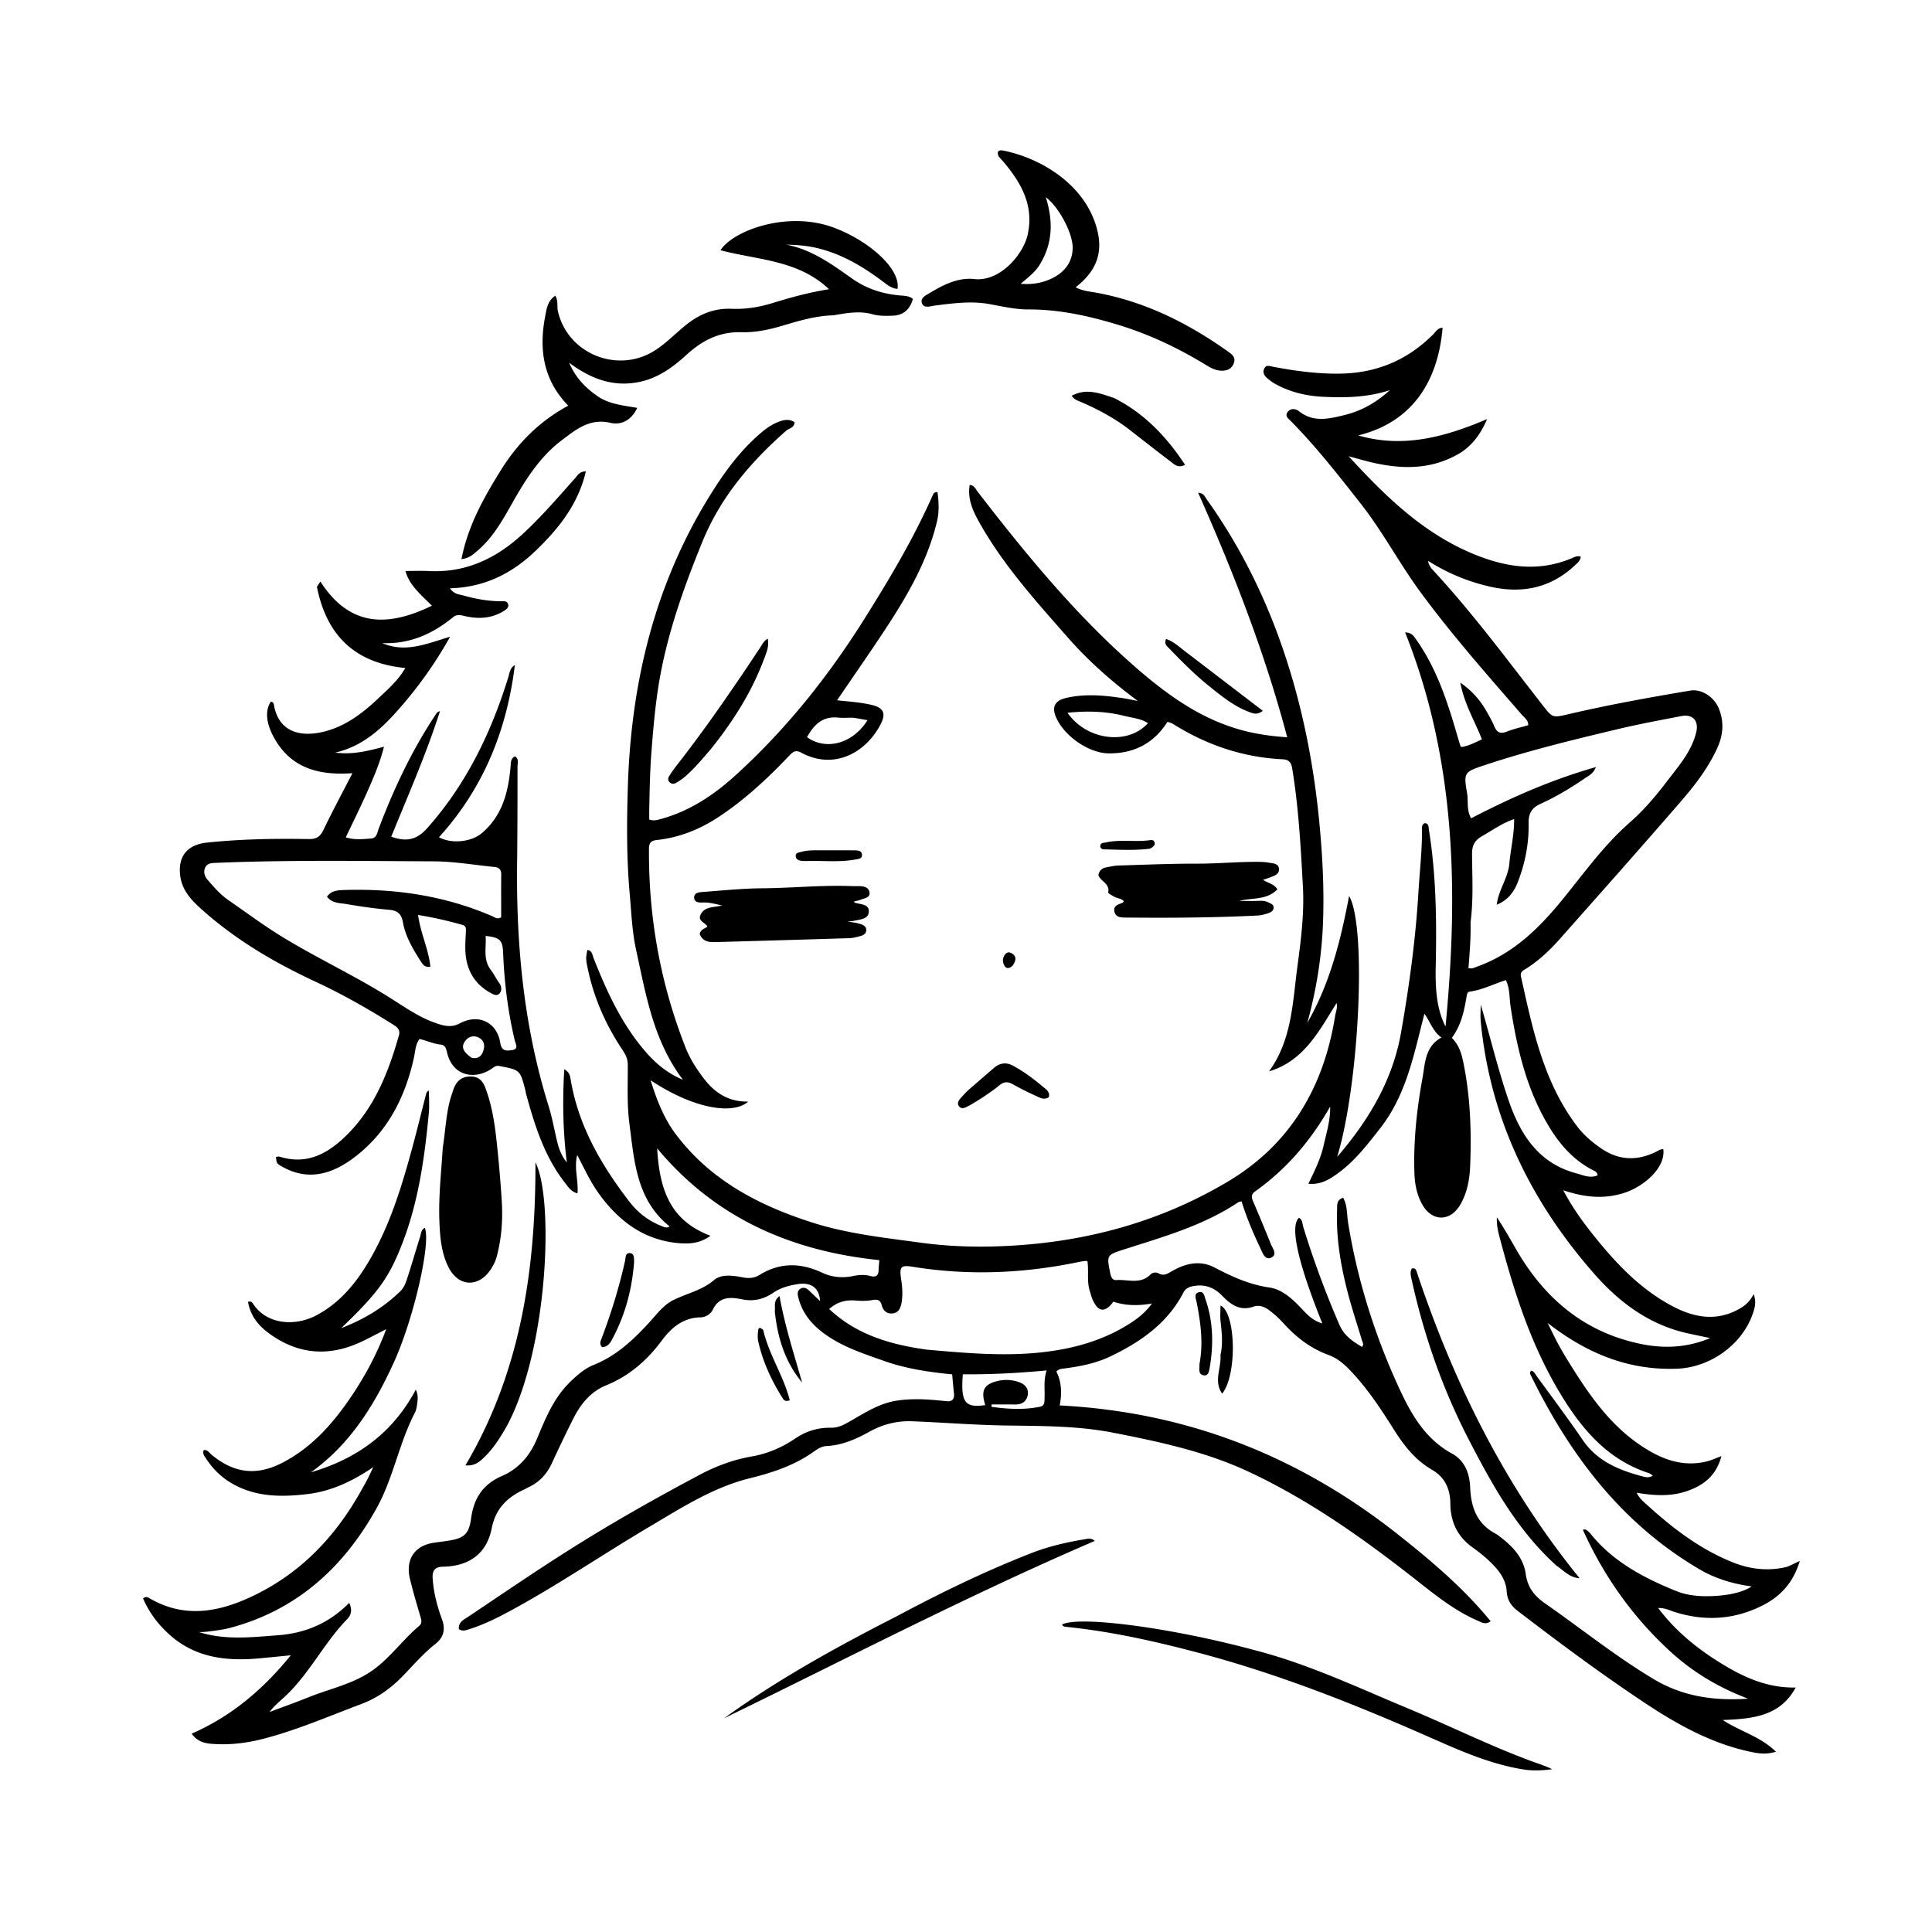 <svg xmlns="http://www.w3.org/2000/svg" version="1.1" xmlns:xlink="http://www.w3.org/1999/xlink" width="1024" height="1024"><svg xmlns="http://www.w3.org/2000/svg" xml:space="preserve" viewBox="0 0 1024 1024">
  <style>
    .path { fill: #17191e }
    @media (prefers-color-scheme: dark) {
      .path { fill: #f0f0f0 }
    }
  </style>
  <path d="M741.347 813.607C759 827.57 775.823 841.89 790.07 859.274c-2.712 2.07-4.78.63-6.786-.235-12.548-5.408-23.011-14.025-33.61-22.334-27.59-21.629-56.094-41.814-87.99-56.71-22.783-10.639-47.179-15.832-71.67-20.63-18.727-3.669-37.742-3.542-56.663-3.814-16.665-.24-33.246-1.592-49.873-2.247-8.066-.317-15.531 1.61-22.503 5.453-7.208 3.973-14.568 7.273-22.967 7.695-2.358.119-4.492 1.366-6.371 2.722-10.324 7.451-22.034 11.321-34.274 14.351-19.513 4.83-36.27 15.702-53.31 25.78-24.51 14.497-48.045 30.611-73.098 44.214-7.175 3.895-14.464 7.548-22.295 9.999-1.76.551-3.46 1.287-5.451-.026-.39-3.9 2.958-5.234 5.355-6.843 17.702-11.882 35.32-23.908 53.338-35.298 22.389-14.154 45.444-27.194 68.849-39.624 8.773-4.66 17.903-8.08 27.623-9.761 8.558-1.48 16.236-4.847 23.328-9.654 5.718-3.875 12.023-5.697 18.816-5.586 3.95.065 7.034-1.7 10.208-3.528 7.92-4.563 15.61-9.558 24.99-10.89 6.82-.967 13.59-.81 20.393-.171 1.817.17 3.638.3 5.45.513 3.472.407 4.402-1.369 4.037-4.467-.367-3.11-.604-6.236-.933-9.734-12.266-1.202-24.408-2.982-36.04-7.108-12.228-4.338-24.672-8.255-34.815-16.916-5.348-4.566-9.094-10.102-10.756-16.996-.425-1.763-.468-3.411 1.248-4.407 1.686-.978 3.196-.26 4.502.994 1.916 1.837 3.844 3.663 5.861 5.584-.401-6.84-4.623-10.133-11.839-8.994-4.59.724-9.061 1.911-13.06 4.625-4.975 3.376-10.282 4.71-16.552 3.426-5.791-1.186-11.98-1.652-15.386 5.457-1.143 2.386-3.818 4.067-6.55 4.113-9.35.16-15.584 5.63-20.617 12.413-7.84 10.566-17.276 18.674-29.581 23.705-7.813 3.194-13.16 9.58-16.953 17.031-4.079 8.014-7.906 16.158-11.702 24.31-2.642 5.673-6.59 9.948-12.297 12.569-.604.277-1.155.67-1.76.944-9.204 4.154-15.638 10.084-17.76 20.861-2.667 13.539-12.1 20.1-25.86 20.323-3.963.065-5.692 1.855-5.443 5.923.46 7.546 2.318 14.775 4.902 21.792 1.998 5.429 1.055 9.687-3.49 13.267-6.442 5.075-11.745 11.328-17.44 17.169-6.253 6.412-13.344 11.47-21.791 14.637-17.278 6.478-34.226 13.884-52.166 18.486-8.756 2.246-17.66 3.298-26.687 2.642-3.941-.286-7.89-1.023-11.057-5.418 20.983-9.186 37.75-23.315 52.56-41.551-5.894.579-11.032 1.101-16.173 1.586-17.591 1.66-34.308-.06-48.199-12.577-5.996-5.403-10.755-11.69-13.931-19.114 1.599-1.42 2.815-.459 3.834.127 17.613 10.115 35.103 7.356 52.469-.565 26.153-11.93 45.089-31.49 59.022-56.268 1.143-2.033 2.326-4.045 3.402-6.112 1.06-2.037 2.008-4.133 3.299-6.814-10.892 7.396-22.095 12.751-34.651 14.267-13.14 1.586-26.257 1.729-38.513-4.628-6.351-3.293-11.433-7.999-15.34-13.958-.87-1.328-2.103-2.656-1.43-4.62 2.034-.487 2.888 1.276 4.044 2.24 12.162 10.138 24.21 11.537 38.328 4.065 15.143-8.013 26.13-20.448 35.59-34.361 7.492-11.02 13.79-22.689 18.816-36.112-5.326 2.69-9.745 5.149-14.344 7.207-17.377 7.776-33.773 5.776-48.797-5.761-5.14-3.948-8.992-9.142-10.1-15.928 2.002-.61 2.503.819 3.045 1.588 7.688 10.931 22.573 11.127 32.94 5.69 11.262-5.906 19.446-15.01 26.106-25.59 11.663-18.53 18.263-39.123 24.047-60.011 2.88-10.403 5.435-20.895 8.124-31.35.254-.989.494-1.943 1.61-2.274 0 3.999.323 8.015-.053 11.964-2.24 23.518-5.446 46.856-14.074 69.08-7.022 18.088-12.657 25.96-32.36 44.837 12.396-4.794 22.617-11.05 31.386-19.612 2.333-2.278 3.176-5.46 4.14-8.456 2.187-6.806 4.171-13.678 6.326-20.495.518-1.64.48-3.674 2.464-4.597 3.339 7.924-5.917 48.296-16.383 71.256-10.337 22.675-23.169 43.478-44.01 58.335 24.07-7.087 43.244-20.526 55.603-43.837 1.46 3.108.993 5.526.679 7.875-.197 1.473-.47 3.034-1.143 4.33-8.456 16.267-11.458 34.772-20.375 50.771-17.396 31.216-42.128 53.788-77.41 63.255-2.717.73-5.528 1.165-8.322 1.54-2.764.37-5.545.812-8.387.708 13.844 4.425 27.925 2.753 42.015 1.7 14.498-1.083 27.125-6.469 37.656-17.162 1.997 4.275.59 6.914-1.114 8.669-12.675 13.053-20.515 30.017-34.26 42.175-2.364 2.092-4.744 4.168-6.831 6.992 6.83-2.566 13.715-4.995 20.478-7.727 11.694-4.724 24.426-7.194 34.78-14.835 8.999-6.64 15.578-15.937 24.104-23.155 1.498-1.268 1.157-2.853.651-4.58-1.96-6.69-3.96-13.378-5.6-20.151-2.57-10.62 2.622-18.006 13.291-19.35 2.472-.31 4.943-.639 7.4-1.041 7.98-1.306 10.573-3.457 11.698-11.766 1.437-10.62 6.215-18.092 16.367-22.478 8.856-3.825 14.782-10.67 18.614-19.863 4.523-10.85 9-21.91 17.878-30.344 3.669-3.485 7.45-6.804 12.115-8.663 11.985-4.776 20.99-13.28 29.498-22.556 3.93-4.285 7.5-9.228 12.767-11.831 7.162-3.54 15.077-5.108 21.567-10.604 4.012-3.397 10.301-2.324 15.525-1.357 3.238.6 5.962.265 8.573-1.35 10.91-6.752 21.895-6.473 33.297-1.115 5.006 2.352 10.59 2.861 16.111 1.74 3.158-.64 6.217-.92 9.375-.03 2.543.716 4.262.006 4.295-3.056.018-1.647.244-3.291.41-5.372-46.624-4.776-86.951-22.227-117.77-59.252 1.274 23.117 7.684 38.556 28.226 46.331-5.442 4.076-11.313 4.432-17.154 3.885-18.223-1.705-31.424-11.673-41.85-26.046-4.58-6.314-7.813-13.391-11.586-20.636-1.815 6.935.735 13.432.128 20.334-3.507-.973-4.866-3.36-6.445-5.366-11.081-14.072-16.266-30.744-20.874-47.66-.13-.48-.14-.993-.264-1.475-2.82-10.957-2.832-10.901-13.816-13.01-1.582-.303-2.475.266-3.57 1.07-8.525 6.264-21.233 5.124-24.252-8.625-.452-2.058-1.137-3.584-3.226-3.792-3.85-.385-7.335-2.066-11.274-2.976-2.215 2.915-2.22 6.516-2.942 9.809-4.719 21.521-14.362 40.188-32.345 53.485-11.475 8.484-24.12 12.096-37.723 4.254-2.747-1.583-2.717-1.645-3.074-5.03.627-.062 1.316-.328 1.867-.155 14.731 4.63 25.934-1.775 35.863-11.657 14.662-14.593 21.872-33.14 27.42-52.534.914-3.196-1.06-4.55-3.25-5.928-13.26-8.349-26.87-16.07-41.088-22.676-21.86-10.156-42.464-22.31-60.457-38.488-5.182-4.66-10.018-9.76-11.063-17.278-1.47-10.58 3.686-16.802 14.184-17.897 17.921-1.868 35.875-2.19 53.851-1.859 3.83.071 5.997-1.037 7.723-4.633 4.807-10.014 10.077-19.805 15.475-30.29-17.713 1.302-32.51-2.608-41.45-18.626-4.463-7.997-4.83-14.524-1.89-19.227.987 0 1.552.548 1.7 1.462 2.282 14.073 13.327 17.525 26.17 14.466 11.507-2.742 20.736-9.724 29.147-17.697 5.027-4.766 10.398-9.322 14.353-16.126-27.632-2.639-41.916-18.229-46.86-43.042l1.844-2.792c15.552 24.176 35.648 24.22 59.108 12.82-6.05-6.076-11.946-10.831-14.019-18.396 4.366 0 8.437-.174 12.49.03 19.347.975 35.33-6.553 49.274-19.3 10.107-9.239 18.981-19.64 28.082-29.828 1.373-1.538 2.347-3.69 5.77-3.693-4.025 17.375-14.413 30.316-26.56 42.019-12.43 11.976-27.117 19.48-45.457 19.935 2.208 3.226 4.9 3.185 7.17 3.825 6.576 1.853 13.268 3.052 20.139 3.046 1.3 0 2.884-.2 3.46 1.357.661 1.785-.756 2.858-1.966 3.632-6.404 4.097-13.376 4.542-20.62 2.936-2.243-.498-4.356-1.27-6.58.55-10.864 8.894-23.048 14.329-37.477 13.69 12.034 5.296 23.22.506 35.966-3.385-7.726 13.822-16.132 25.555-25.577 36.537-9.636 11.203-20.067 21.437-35.312 24.88 8.634 1.223 16.769-.667 25.82-3.105-2.23 8.874-5.637 16.646-9.069 24.373-3.498 7.875-7.346 15.595-11.181 23.68 4.666 1.452 9.144.924 13.54.59 2.897-.22 3.12-3.118 3.92-5.228 8.106-21.398 17.811-41.993 30.591-61.047.347-.517.775-.979 1.87-1.165-7.263 22.686-16.85 44.467-25.818 66.484 8.398 3.03 13.78 1.433 19.15-4.615 20.767-23.384 33.948-50.782 43.043-80.398.596-1.943.645-4.272 3.337-5.98-4.304 34.886-16.81 65.477-40.25 91.312 7.297 3.861 17.616 2.178 22.74-2.192 11.061-9.432 14.077-22.048 15.253-35.58.167-1.927.006-4.032 2.312-5.114 2.222 1.418 1.344 3.629 1.343 5.44-.005 16.999-.015 33.999-.221 50.996-.53 43.79 3.577 86.951 16.714 128.977 1.926 6.16 3.004 12.583 4.541 18.868.951 3.89 2.353 7.61 5.11 10.967-2.05-16.238-2.36-32.465-1.363-49.439 2.863 1.696 3.08 3.642 3.402 5.569 4.1 24.52 16.198 45.209 31.041 64.556 4.44 5.788 10.03 10.18 16.87 12.891 1.348.534 2.621 1.46 4.54.34-17.662-14.133-18.721-34.588-21.342-54.529-1.376-10.471-.777-20.95-.86-31.426-.025-3.087-1.333-5.42-2.908-7.78-9.159-13.726-15.56-28.597-18.683-44.84-.601-3.128-.64-3.83.176-8.016 2.581.375 2.64 2.707 3.302 4.377 6.154 15.518 12.917 30.7 23.113 44.107 6.3 8.285 13.265 15.733 24.235 20.37-15.76-20.89-19.558-45-24.767-68.6-2.188-9.912-2.557-20.077-3.455-30.148-1.673-18.771-1.55-37.627-.978-56.425 1.662-54.584 13.923-106.338 42.794-153.358 7.948-12.945 16.768-25.265 28.615-35.07 2.713-2.245 5.653-4.13 8.983-5.323 2.7-.967 5.393-1.368 7.976.398-.167 3.037-2.912 3.155-4.414 4.476-18.851 16.57-34.802 35.23-44.426 58.845-10.192 25.006-19.206 50.323-23.391 77.125-1.768 11.322-2.735 22.726-3.617 34.15-.77 9.968-.955 19.94-1.157 29.919-.04 1.975-.006 3.952-.006 6.069 2.484.871 4.48.176 6.543-.397 15.153-4.211 27.833-12.735 39.259-23.127 26.533-24.134 48.736-51.87 67.83-82.198 13.412-21.305 26.288-42.876 36.51-65.935.371-.838.646-1.95 2.633-1.908.654 5.158.982 10.321-.25 15.484-5.355 22.443-17.119 41.772-29.703 60.67-7.554 11.343-15.332 22.536-23.286 34.203 6.34.68 12.424 1.04 18.353 2.449 6.204 1.475 7.74 4.387 4.794 10.137-7.722 15.069-24.604 24.653-42.2 15.137-3.056-1.652-4.514-.248-6.318 1.652-11.379 11.991-23.421 23.209-37.273 32.373-10.027 6.633-20.894 11.015-32.846 12.3-3.346.36-4.18 1.709-4.2 4.702-.244 36.314 6.055 71.417 19.365 105.23 2.4 6.098 5.927 11.576 9.9 16.728 5.704 7.396 12.987 12.175 23.35 11.978-7.847 6.993-28.376 4.179-51.757-11.288 3.35 10.668 7.04 20.19 13.392 28.62 18.257 24.231 43.51 37.47 71.647 46.574 18.954 6.133 38.58 8.208 58.126 10.883 12.705 1.738 25.508 2.322 38.332 1.998 44.353-1.12 86.254-11.618 124.495-34.405 33.232-19.802 50.878-50.254 56.857-87.95.334-2.108 1.342-4.153.737-6.67-9.3 14.844-17.317 30.73-35.797 36.226 12.277-16.925 12.493-36.889 15.116-56.214 1.88-13.854 3.59-27.761 2.83-41.734-1.143-21.048-2.279-42.117-5.735-62.973-.527-3.185-2.222-4.365-4.938-4.492-21.109-.987-40.398-7.55-58.209-18.755-.806-.507-1.805-.71-2.878-1.116-7.292 11.488-17.806 16.838-31.097 16.746-10.935-.076-24.475-9.753-28.327-20.011-1.837-4.89-.034-8.039 5.66-9.36 10.074-2.337 20.173-1.401 30.248.118 2.279.343 4.533.855 7.768 1.476-13.932-10.385-26.278-21.304-37.157-33.706-16.908-19.275-34.171-38.336-46.81-60.883-3.391-6.051-6.386-12.444-5.134-19.913 2.442.181 3.063 2.087 4.13 3.471 25.781 33.416 52.497 66.02 84.509 93.787 17.728 15.378 36.742 28.746 60.304 33.867 5.995 1.303 12.053 2.134 19.349 2.611-11.863-44.859-28.46-87.34-47.196-129.603 3.107.255 3.55 2.12 4.45 3.377 24.143 33.768 39.995 71.259 49.8 111.43 5.082 20.824 8.37 41.91 10.287 63.299 1.506 16.79 2.286 33.563 1.614 50.34-.71 17.752-3.564 35.287-8.287 52.5 11.867-20.643 17.654-43.392 22.128-67.23 9.425 15.987 5.43 99.592-6.303 138.297 16.906-19.685 29.412-40.733 33.843-65.893 4.347-24.689 7.725-49.493 9.225-74.553.656-10.946 1.93-21.854 1.884-32.843-.005-1.271-.226-2.719 1.331-3.586 2.38.084 2.077 1.979 2.33 3.55 3.825 23.76 4.127 47.697 3.617 71.673-.242 11.39.153 22.657 5.184 32.573 6.79-70.467 5.777-140.784-21.41-208.92 3.665.142 4.693 2.136 5.884 3.825 10.825 15.353 16.556 32.892 21.7 50.68.55 1.902 1.137 3.793 1.726 5.683.041.134.236.22.636.572 3.564-.584 6.924-2.247 10.746-4.09-3.807-9.756-9.358-18.736-11.441-30.06 6.302 4.442 10.563 9.388 13.872 15.193 1.484 2.602 2.986 5.221 4.14 7.975 1.36 3.246 3.146 4.203 6.602 2.824 3.665-1.463 7.584-2.293 11.406-3.404-.004-2.805-2.054-3.973-3.412-5.54-18.444-21.268-37.105-42.372-53.793-65.075-11.142-15.157-19.899-31.925-31.566-46.782-11.737-14.945-23.43-29.888-36.746-43.487-1.392-1.421-3.923-2.977-1.82-5.374 1.66-1.893 4.135-1.48 5.946-.053 7.554 5.956 15.782 3.92 23.848 1.958 8.689-2.114 16.467-6.247 24.187-13.218-12.214 3.902-23.68 4.047-35.148 3.517-9.048-.418-17.782-2.45-25.778-6.93-1.58-.887-3.05-2.029-4.41-3.235-1.479-1.312-2.15-3.078-1.173-4.947 1.03-1.971 2.769-1.174 4.412-.86 11.936 2.274 23.918 3.91 36.134 3.68 19.091-.363 35.306-7.225 48.803-20.69 1.457-1.453 2.55-3.582 5.097-3.616-2.062 24.75-13.262 49.318-44.718 57.064 23.91 6.943 46.145.785 68.302-8.656-3.317 7.774-7.95 14.353-15.295 18.55-14.807 8.462-30.524 8.08-46.495 4.247-3.688-.885-7.33-1.961-11.604-3.114 19.73 21.495 39.952 41.266 67.173 52.225 16.814 6.768 33.58 9.117 50.862 1.938 1.406-.585 2.958-1.57 4.984-.967-.127 2.235-1.776 3.402-3.151 4.692-12.89 12.092-28.118 15.05-44.945 11.224-11.434-2.6-22.202-6.965-32.812-13.667.475 2.95 2.067 4.352 3.45 5.851 20.472 22.207 38.408 46.475 56.95 70.244 5.548 7.111 5.306 7.233 14.121 5.164 21.332-5.007 42.888-8.872 64.488-12.498 5.837-.98 12.533 3.3 15.04 9.348 2.986 7.208 2.383 14.26-.813 21.24-4.84 10.572-11.903 19.695-19.409 28.363-21.15 24.422-42.6 48.584-64.043 72.752-5.535 6.237-11.623 11.96-18.822 16.306-1.545.933-2.086 1.884-1.701 3.624 6.185 27.963 11.961 56.072 29.955 79.592 3.485 4.555 7.81 8.18 12.5 11.407 9.219 6.344 18.843 6.78 28.836 1.966 1.319-.636 2.528-1.651 4.143-1.488 1.226 9.875-10.271 19.55-20.128 22.916-10.62 3.626-21.23 2.771-32.917-1.188 4.637 8.73 9.586 15.706 14.896 22.423 12.052 15.245 25.107 29.442 42.53 38.781 11.925 6.392 24.07 8.656 36.543 1.288 2.745-1.62 5.002-3.704 6.99-7.453 1.122 3.498.871 5.768.202 8.172-4.874 17.52-22.372 30.666-40.8 31.368-25.564.974-47.553-7.88-68.649-24.247 2.265 4.537 3.806 7.835 5.537 11.03 1.745 3.22 3.61 6.379 5.54 9.492 10.135 16.35 20.88 32.258 36.95 43.49 10.891 7.614 22.678 12.759 36.482 9.35 2.327-.575 4.531-1.642 7.611-2.786-2.729 10.361-9.351 15.423-18.087 18.484-8.54 2.992-17.26 2.532-26.836.934 1.703 3.434 4.008 5.07 6.005 6.883 13.516 12.267 27.94 23.227 45.066 30.05 8.826 3.517 17.945 4.634 27.397 2.63 2.61-.554 4.74-2.033 7.991-3.391-3.321 11.124-9.82 18.42-19.165 23.266-15.25 7.907-31.093 8.875-47.402 3.685-2.46-.783-4.815-2.11-8.51-2.036 9.235 12.194 20.24 21.115 32.404 28.725 12.287 7.688 25.14 13.741 40.51 13.42-8.295 15.32-22.925 16.6-38.668 17.223 9.314 6.117 19.954 8.694 28.206 16.82-4.635 1.367-8.315 1.06-12.021.329-21.342-4.207-39.911-14.52-57.74-26.377-23.029-15.317-45.218-31.802-67.158-48.631-3.544-2.718-5.554-5.863-5.812-10.447-.28-4.985-2.822-9.152-6.13-12.825-3.59-3.986-7.746-7.338-12.076-10.448-7.937-5.702-11.57-13.547-11.643-23.109-.06-7.774-2.86-13.97-9.71-17.935-8.945-5.18-14.995-12.998-20.375-21.556-6.651-10.58-13.538-21.01-22.12-30.188-3.556-3.803-7.353-7.308-12.348-9.114-9.324-3.371-16.903-9.173-23.527-16.416-2.583-2.825-5.34-5.48-8.513-7.696-2.363-1.65-5.102-2.435-7.585-1.555-7.246 2.569-12.149-.948-16.725-5.696-3.961-4.109-8.704-6.109-14.4-5.285-2.442.354-4.812.933-6.18 3.57-8.479 16.332-22.724 26.188-38.743 33.863-7.699 3.688-16.064 5.287-24.494 6.388-1.33.174-2.671.145-4.104 1.635 2.83 5.51 2.985 11.665 1.779 17.946 67.453 3.448 126.92 26.834 179.689 68.696m142.33 60.211c-19.225-18-33.934-39.15-44.755-63.033 1.023-.244 1.555-.165 1.92.124.78.617 1.566 1.267 2.185 2.036 11.905 14.78 28.027 23.27 45.147 30.243 5.469 2.227 11.253 2.9 17.126 2.827 10.1-.125 18.468-2.022 23.082-5.18-9.808-1.318-19.153-4.092-27.722-9.129-41.164-24.196-68.512-60.43-89.163-102.48-.414-.843-1.058-1.78.113-2.73 1.425.316 1.973 1.642 2.724 2.676 8.217 11.325 16.649 22.506 24.533 34.06 7.717 11.309 19.222 15.953 31.625 19.27 1.555.417 3.46.916 5.514-.371-.893-.612-1.362-1.115-1.934-1.3-21.687-6.97-35.374-22.935-46.696-41.539-15.129-24.86-24.17-52.14-31.63-80.03-1.218-4.557-2.662-9.116-2.377-14.063 3.56 5.368 6.73 10.901 9.889 16.44 14.813 25.966 35.726 44.066 65.547 50.501 12.523 2.703 24.895 2.361 37.61-2.923-4.344-.92-7.908-1.662-11.467-2.43-20.443-4.416-36.434-16.216-49.835-31.468-33.709-38.365-55.317-82.364-60.286-133.756-.294-3.038-.038-6.13-.038-9.196 5.015 17.06 9.044 34.022 14.671 50.514 6.199 18.165 15.756 33.586 35.895 38.972 3.65.976 7.42 2.857 11.403 1.09-.164-1.48-1.033-2.02-1.921-2.46-10.54-5.215-17.983-13.656-23.916-23.485-11.827-19.59-16.936-41.36-20.313-63.688-.68-4.495-.268-9.254-2.476-13.833-6.593 2.126-12.552 5.217-19.182 6.115-1.115.151-1.416 1.227-1.589 2.28-1.292 7.873-2.926 15.637-7.867 22.206 3.58 3.61 4.982 7.758 5.934 12.257 3.883 18.361 4.522 36.951 3.781 55.586-.282 7.103-1.53 14.27-5.248 20.604-5.333 9.088-14.951 9.057-20.12-.095-2.916-5.161-3.997-10.875-4.187-16.766-.541-16.852 1.236-33.543 4.251-50.059 1.44-7.89 1.271-16.868 10.09-21.714-4.659-3.256-5.978-8.485-9.032-12.586-5.548 21.54-9.594 43.108-23.573 60.873-6.804 8.647-13.49 17.424-22.557 23.894-4.277 3.052-8.765 5.935-15.375 5.34 3.383-6.957 6.527-13.356 8.084-20.31 1.518-6.777 3.648-13.465 3.453-20.599-10.11 17.908-23.074 33.115-39.789 44.988-2.142 1.52-1.954 3.087-1.073 5.156 3.196 7.504 6.368 15.02 9.377 22.6.952 2.398 3.824 5.734.158 7.34-3.287 1.44-4.493-2.576-5.634-4.974-3.836-8.062-7.331-16.278-9.979-24.874-.811.206-1.356.208-1.733.46-18.405 12.332-39.466 18.245-60.211 24.904-9.593 3.079-9.606 3-7.709 12.565.381 1.923 1.1 3.967 3.25 3.798 6.083-.48 12.756 2.453 18.072-2.935 1.161-1.177 3.079-1.337 4.233-.67 2.932 1.696 5.004.117 7.282-1.19 7.169-4.111 14.856-5.844 22.39-1.912 9.278 4.842 18.45 9.09 29.07 10.622 7.509 1.084 13.124 6.896 18.314 12.432 2.66 2.838 5.516 5.388 9.84 6.621-11.99-29.79-17.6-51.068-12.442-55.96 2.027.937 1.796 3.017 2.306 4.686 5.408 17.673 11.816 34.96 19.163 51.93 2.536 5.857 7.04 8.87 12.026 11.808 1.145-1.44.256-2.465-.059-3.522-2.611-8.757-5.534-17.434-7.784-26.283-3.57-14.036-5.96-28.278-5.384-42.859.094-2.371-.522-5.136 3.223-6.415 2.325 4.21 1.903 8.898 2.628 13.343 5.034 30.87 14.392 60.448 27.58 88.748 6.216 13.336 13.677 25.982 27.363 33.443 7.047 3.842 9.44 10.704 9.744 18.075.434 10.517 3.59 19.17 13.382 24.401 1.165.622 2.2 1.501 3.251 2.316 6.364 4.933 11.678 10.883 12.798 19.016.993 7.21 4.541 11.677 10.357 15.734 19.116 13.335 37.313 27.978 57.356 40 15.099 9.057 31.49 11.705 50.143 10.43-16.593-6.291-30.343-14.74-42.828-26.507M121.25 477.22c8.907 6.142 17.589 12.648 26.768 18.352 19.378 12.043 40.216 21.545 59.491 33.8 7.997 5.085 15.798 10.543 25.024 13.397 3.883 1.201 7.178 1.756 11.277-.411 9.987-5.282 19.676-.437 21.366 10.506.683 4.42 3.38 4.092 6.062 3.74 3.978-.52 2.026-3.31 1.54-5.374-3.552-15.077-5.467-30.377-6.093-45.834-.286-7.057-1.422-8.466-9.291-9.327.46 6.207-1.591 12.445 2.887 18.2 1.56 2.004 2.666 4.49 4.251 6.627 1.2 1.62 1.717 3.909.282 5.586-1.492 1.743-3.4.555-4.993-.335-6.26-3.496-10.407-8.584-12.242-15.642-1.417-5.453-.914-10.909-.663-16.376.082-1.775.333-3.3-1.887-3.935a202 202 0 0 0-23.444-5.23c1.32 9.694 5.591 18.156 6.525 27.43-2.881.528-4.052-1.23-5.093-2.858-4.131-6.464-8.096-13.075-9.472-20.744-.763-4.258-2.718-6.168-7.122-6.56-7.594-.676-15.17-1.736-22.683-3.04-3.55-.616-7.674-.323-10.438-3.936 2.354-3.275 5.824-3.422 9.012-3.525 27.088-.878 53.36 3.004 78.417 13.789 1.4.603 2.804 1.975 4.898.661 0-7.502-.04-15.15.023-22.795.021-2.532-1.259-3.645-3.578-3.872-10.745-1.054-21.489-2.94-32.24-2.985-38.483-.16-76.98-.791-115.454.811-2.231.093-4.509.13-5.587 2.448-1.096 2.356-.36 4.703 1.234 6.523 3.285 3.75 6.467 7.638 11.223 10.909m658.175 11.655c.183 8.066-.454 16.122-1.113 24.349 1.278 0 1.789.113 2.222-.023 1.11-.346 2.182-.81 3.275-1.215 17.646-6.528 30.776-18.885 42.514-33.009 12.12-14.582 22.945-30.277 37.336-42.897 7.288-6.39 13.614-13.728 19.461-21.426 6.218-8.184 13.258-15.941 15.864-26.313 1.57-6.25-1.698-9.988-7.876-8.794-11.246 2.172-22.522 4.262-33.66 6.915-23.767 5.661-47.524 11.427-70.732 19.142-10.747 3.572-11 3.88-9.119 14.859.723 4.22-.401 8.895 2.143 13.243 21.322-11.029 42.708-20.519 66.132-27.14-1.353 3.41-3.578 4.408-5.442 5.675-7.584 5.155-15.406 9.964-23.763 13.736-4.73 2.135-6.575 5.03-6.47 10.371.212 10.871-1.89 21.492-5.904 31.64-2.037 5.147-5.386 9.25-10.978 11.517.878-7.769 5.984-14.087 6.684-21.86.691-7.68 2.588-15.252 2.53-23.531-6.562 2.287-11.657 6.031-17.107 9.127-3.733 2.121-5.222 4.823-5.206 9.248.042 11.816.835 23.664-.791 36.386m-288.36 226.454c20.535 1.788 41.062 3.704 61.695 1.355 15.701-1.787 30.678-5.837 44.284-14.09 4.749-2.882 9.353-6.063 13.525-11.705-7.699 1.322-14.241 1.113-20.45-.977-4.395 5.98-7.988 5.588-10.95-.95-.679-1.498-1.039-3.14-1.553-4.714-1.677-5.134-.441-10.542-1.266-15.868-.689 0-1.17-.045-1.64.01a28 28 0 0 0-2.458.394c-29.38 6.171-58.904 7.444-88.611 2.618-6-.975-7.011-.026-6.073 6.178.653 4.317 1.043 8.62.273 12.911-.48 2.667-1.495 5.329-4.762 5.655-3.147.315-4.99-1.506-5.774-4.4-.708-2.612-2.1-3.204-4.799-2.703-2.908.54-5.995.528-8.96.265-5.3-.47-9.894.81-14.068 4.495 14.363 13.494 31.96 18.764 51.587 21.526m60.007 30.302c2.765-.501 2.495-2.662 2.575-4.66.189-4.726-.613-9.499 1.087-14.623-15.091 1.438-29.781 2.183-44.413 2.06-1.182 14.904 1.113 17.888 11.89 16.335-2.226-7.145-1.03-10.47 5.012-12.372 4.162-1.31 8.545-1.314 12.739.134 3.092 1.067 5.325 3.284 4.785 6.72-.564 3.584-3.139 5.26-6.852 5.186-4.121-.083-8.246-.02-12.37-.02l.035 1.277c8.21 1.072 16.427 1.758 25.512-.037m44.311-366.324c-9.675-2.374-19.428-2.58-29.58-1.527 10.172 14.702 32.08 17.346 42.636 5.495-3.727-2.446-8.119-2.718-13.056-3.968m-143.31 1.087c-2.663-.008-5.346.193-7.985-.063-8.252-.8-12.782 3.934-16.357 10.382 10.225 7.298 24.341 3.343 32.043-8.97-2.329-.452-4.573-.887-7.701-1.35m-202.09 180.254c3.765.813 5.608-1.253 6.408-4.51.66-2.686-.207-5.008-2.776-6.24-2.522-1.21-5.085-.576-6.761 1.477-3.196 3.913-.602 6.627 3.13 9.273"></path><path d="M441.776 167.12c-9.704.274-18.469 2.962-27.222 5.56-7.073 2.1-14.35 3.607-21.592 3.403-11.72-.332-20.773 4.369-29.105 11.976-7.146 6.525-14.904 12.237-24.764 14.327-14.05 2.98-26.017-1.6-37.44-10.154 3.287 7.779 8.467 13.149 14.883 17.639 6.373 4.46 13.853 4.991 21.202 6.315-2.608 5.744-7.717 9.426-14.207 7.921-10.925-2.534-18.18 3.493-25.678 9.147-11.829 8.918-19.504 21.239-26.643 33.921-5.072 9.01-10.181 18.006-18.25 24.81-2.108 1.777-4.08 3.862-8.379 4.372 3.415-17.522 11.584-32.078 20.39-46.377 8.987-14.591 20.553-26.53 36.221-34.967-13.263-13.559-15.607-29.79-12.243-47.246.725-3.767 1.122-8.208 5.36-11.027 1.702 2.747.808 5.517 1.356 8.006 5.01 22.767 31.806 33.658 51.54 20.934 5.92-3.817 10.778-8.902 16.203-13.308 7.14-5.8 15.06-9.098 24.313-8.704 7.402.315 14.552-.836 21.606-3 9.667-2.966 19.403-5.69 30.082-7.368-16.367-15.572-37.867-15.438-57.514-20.668 6.454-10.274 35.447-21.289 60.281-11.895 18.97 7.176 35.309 22.086 33.512 32.394-3.33-.287-5.74-2.417-8.197-4.25-11.046-8.24-22.794-15.06-36.462-17.848-4.658-.95-9.45-1.24-14.301-1.375 13.513 2.577 24.242 10.473 35.02 18.065 7.916 5.576 16.607 8.2 26.052 8.936 2.168.169 4.309.275 6.041 1.795-1.524 5.552-5.07 8.64-10.478 8.856-3.646.146-7.288.263-10.91-.748-6.76-1.885-13.51-.694-20.677.559m87.455-84.339c-1.092-2.862.466-3.358 2.37-2.99 18.795 3.633 42.862 17.008 49.595 40.758 3.705 13.065.235 22.857-11.072 31.72 3.674 1.986 7.687 2.252 11.437 2.952 25.735 4.802 48.43 16.22 69.538 31.258 2.04 1.454 3.819 2.97 2.96 5.678-.888 2.807-2.916 4.213-6.014 4.316-3.392.112-6.14-1.363-8.835-3.013-14.834-9.08-30.456-16.449-47.119-21.472-15.308-4.615-30.786-8.023-46.971-7.976-6.895.02-13.834-1.58-20.682-2.832-9.68-1.768-19.21-.426-28.778.75-2.405.295-5.679 1.619-6.864-.875-1.466-3.087 2.039-4.578 4.127-5.844 7.193-4.361 15.11-8.25 23.45-7.309 13.657 1.54 26.011-13.026 28.338-23.618 3.234-14.728-2.853-26.276-11.652-37.084-1.156-1.42-2.421-2.75-3.828-4.42m22.171 56.96c-2.418 4.299-6.363 7.195-10.44 10.672 6.095.493 11.334-.415 16.168-2.669 6.767-3.156 11.236-8.429 11.406-16.17.176-8.023-7.437-21.957-14.234-27.064 3.666 11.9 4.044 23.512-2.9 35.231M234.685 608.149c1.589-9.753 1.734-19.295 4.837-28.324.432-1.255.784-2.549 1.337-3.75 1.685-3.662 4.408-5.516 8.633-5.515 4.282.002 6.437 2.523 7.725 5.915 3.56 9.37 5.023 19.234 6.078 29.128 1.091 10.222 1.99 20.473 2.637 30.733.628 9.98-.047 19.91-2.644 29.63-.693 2.59-1.898 4.963-3.418 7.173-6.504 9.46-16.988 8.802-22.155-1.495-3.894-7.762-4.533-16.278-4.84-24.73-.464-12.802.99-25.546 1.81-38.765m347.466-144.322c.539-2.565 2.06-3.722 4.186-4.114s4.265-.898 6.41-.964c13.814-.422 27.632-1.031 41.448-.993 10.673.03 21.293-.975 31.95-.964 2.156.003 4.346.065 6.458.447 2.192.397 5.219.384 5.298 3.462.071 2.778-2.642 3.524-4.816 4.371-1.063.415-2.159.745-3.61 1.24 2.503 1.83 5.636 1.972 7.569 5.064-5.723 5.922-13.687 4.334-20.163 6.12 3.256 0 6.924.101 10.583-.044 1.718-.069 3.288.055 4.831.84 1.188.606 2.656.993 2.742 2.572.1 1.81-1.387 2.654-2.776 3.123-1.872.632-3.857 1.17-5.817 1.268-23.135 1.148-46.289 1.29-69.446 1.067-2.632-.025-5.758.127-6.372-3.361-.548-3.107 2.299-3.586 4.392-4.507.253-.111.396-.47.662-.804-1.444-1.535-3.615-1.484-5.275-2.46-1.127-.661-3.151-1.736-3.04-2.26.98-4.652-3.923-5.595-5.214-9.103m-211.294 31.281c.456-2.486 2.472-2.87 4.09-3.909-.995-2.307-5.232-2.855-3.659-6.297 2.02-4.42 6.566-3.855 11.424-4.973-4.022-.926-6.97-1.696-10.116-1.6-2 .06-4.522.144-4.671-2.5-.149-2.621 2.47-2.915 4.361-3.055 10.604-.785 21.216-1.89 31.833-1.975 15.815-.126 31.587-1.768 47.412-1.149 1.164.046 2.332.003 3.497.015 2.622.028 5.47.417 5.849 3.419.348 2.758-2.652 2.942-4.56 3.717-1.152.467-2.405.685-3.724 1.046.285.364.353.547.469.584 3.01.97 7.756.63 7.428 4.962-.291 3.848-4.8 3.941-7.998 4.674-1.046.24-2.147.242-3.304.361 2.238.39 4.422.548 6.451 1.194 1.67.53 3.693 1.253 3.472 3.631-.186 2.001-1.91 2.597-3.538 3.005-1.768.443-3.577.93-5.381.986-23.617.74-47.236 1.42-70.856 2.079-3.397.094-6.757-.096-8.479-4.215m293.511 379.346c28.585 7.276 54.757 19.747 81.455 30.858 21.963 9.141 43.298 19.746 65.617 28.045 3.712 1.38 7.515 2.52 11.28 4.372-5.044.651-10.069.94-15.171.131-17.444-2.764-33.425-9.834-49.382-16.885-40.045-17.696-80.662-33.804-123.073-45.005-22.947-6.062-46.074-11.253-69.739-13.676-.979-.1-1.968-.15-2.443-1.263 9.034-4.776 57.853 1.69 101.456 13.423m-188.785-17.959c23.251-12.426 46.614-23.736 70.83-33.23 9.17-3.595 18.708-5.792 28.387-7.413 1.674-.28 3.544-.816 5.489.855-66.947 28.759-131.285 62.3-196.537 94.012 28.888-20.82 59.91-37.92 91.831-54.224M268.747 755.61c-3.71 6.575-7.535 12.614-12.872 17.525-2.31 2.125-4.797 3.933-9.183 3.537 29.25-49.562 37.247-103.607 37.11-160.615 9.998 19.945 6.528 99.234-15.055 139.553M376.9 396.867c-4.45 5.207-8.621 10.198-13.504 14.504-1.605 1.415-3.419 2.646-5.292 3.68-.969.533-2.301.49-3.244-.484-.974-1.007-.816-2.22-.174-3.23a72 72 0 0 1 4.01-5.687c15.686-20.09 30.081-41.09 44.148-62.327 1.063-1.605 1.842-3.527 4.062-4.807.883 4.315-.87 7.88-2.207 11.43-6.461 17.152-16.194 32.39-27.798 46.921M590.676 211.04c16.117 8.243 27.715 20.584 37.424 35.306-3.633 1.954-5.56-.145-7.427-1.553-7.43-5.602-14.732-11.373-22.084-17.078-7.8-6.053-16.433-10.644-25.453-14.574-1.632-.712-3.529-1.051-5.128-3.386 7.881-4.18 15.094-1.293 22.668 1.285m-69.382 370.33c-2.861 1.743-5.325 3.47-7.985 4.807-1.515.762-3.571 2.069-5.004.193-1.362-1.782.07-3.45 1.31-4.83 1.22-1.36 2.454-2.725 3.82-3.93 4.361-3.85 8.8-7.61 13.184-11.434 3.078-2.685 6.427-3.358 10.113-1.417 6.361 3.35 11.965 7.789 17.446 12.378 1.261 1.056 2.27 2.459 1.715 4.386-2.574 1.729-4.868.224-7.03-.757-4.08-1.853-8.103-3.864-12.003-6.068-2.683-1.516-4.83-1.455-7.224.589-2.519 2.15-5.338 3.95-8.342 6.083m108.325-235a222258 222258 0 0 1 39.707 30.376c-3.056 2.32-5.011 1.435-7.009.703-8.132-2.982-14.732-8.384-21.341-13.696-7.671-6.165-14.627-13.13-21.437-20.226-1.087-1.133-2.646-2.19-1.493-4.874 4.442 1.548 7.656 4.876 11.573 7.718M336.083 669.02c-1.097 14.147-4.558 27.205-10.903 39.436-1.32 2.544-2.575 5.426-6.045 5.556-1.69-1.821-.708-3.468-.164-4.905 5.052-13.354 9.223-26.963 12.333-40.902.357-1.598.055-4.3 2.666-4.028 2.304.24 2.04 2.617 2.113 4.843m310.794 49.194c1.384-6.228.686-11.982.054-17.768-.3-2.759-.051-5.578-.051-8.488 8.172 3.596 8.949 36.887.875 46.704-4.64-6.717-.351-13.536-.878-20.448m-11.151 4.868c2.16-11.404.61-22.187-1.498-32.943-.37-1.89-1.553-4.32 1.002-5.173 2.75-.919 3.104 1.97 3.695 3.663 4.197 12.026 4.324 24.34 2.152 36.744-.296 1.693-.788 4.09-3.25 3.554-2.916-.635-1.954-3.365-2.101-5.845m-225.074-28.05c.41-2.724-.971-5.425 2.5-8.1 2.897 16.027 7.72 30.83 11.986 45.844-9-10.85-13.008-23.58-14.486-37.744m-6.147 9.888c3.087 13.224 10.896 24.453 14.098 37.27-2.644.899-3.242-.28-3.829-1.208-5.883-9.3-10.463-19.18-12.873-29.958-.423-1.893-.307-3.981-.055-5.93.24-1.844 1.4-1.433 2.659-.175m22.87-248.551c-1.28-.047-2.118-.018-2.93-.15-1.407-.23-2.616-.919-2.69-2.464-.086-1.797 1.448-1.855 2.738-2.21 2.589-.71 5.215-.875 7.874-.87 6.793.012 13.585-.03 20.377.025 1.803.015 4.09.018 4.127 2.471.033 2.166-2.215 2.14-3.767 2.423-8.381 1.527-16.85.486-25.729.775m159.396-9.998c7.956-1.547 15.62.085 23.16-1.134.883-.143 1.612.225 1.965 1.116.348.879.072 1.66-.59 2.22-.62.522-1.337 1.182-2.074 1.273-8.063.998-16.156.502-24.24.322-.997-.022-1.955-.78-1.793-1.949.253-1.83 1.984-1.339 3.572-1.847m-49.98 65.366c-2.024 1.934-3.701 1.728-4.67-.378-.863-1.874-.685-3.93.713-5.635 1.034-1.26 2.38-1.118 3.58-.343 2.639 1.706 1.976 3.856.377 6.356m288.312 318.225c-20.935-18.901-34.153-42.816-46.686-67.067-13.867-26.83-23.729-55.198-30.229-84.715-.458-2.081-.991-4.105.178-5.9 1.763-.273 2.196.803 2.484 1.669 19.624 58.958 46.886 113.887 86.352 162.522-5.321-.283-8.185-3.955-12.099-6.509"></path></svg><style>@media (prefers-color-scheme: light) { :root { filter: none; } }
@media (prefers-color-scheme: dark) { :root { filter: invert(100%); } }
</style></svg>